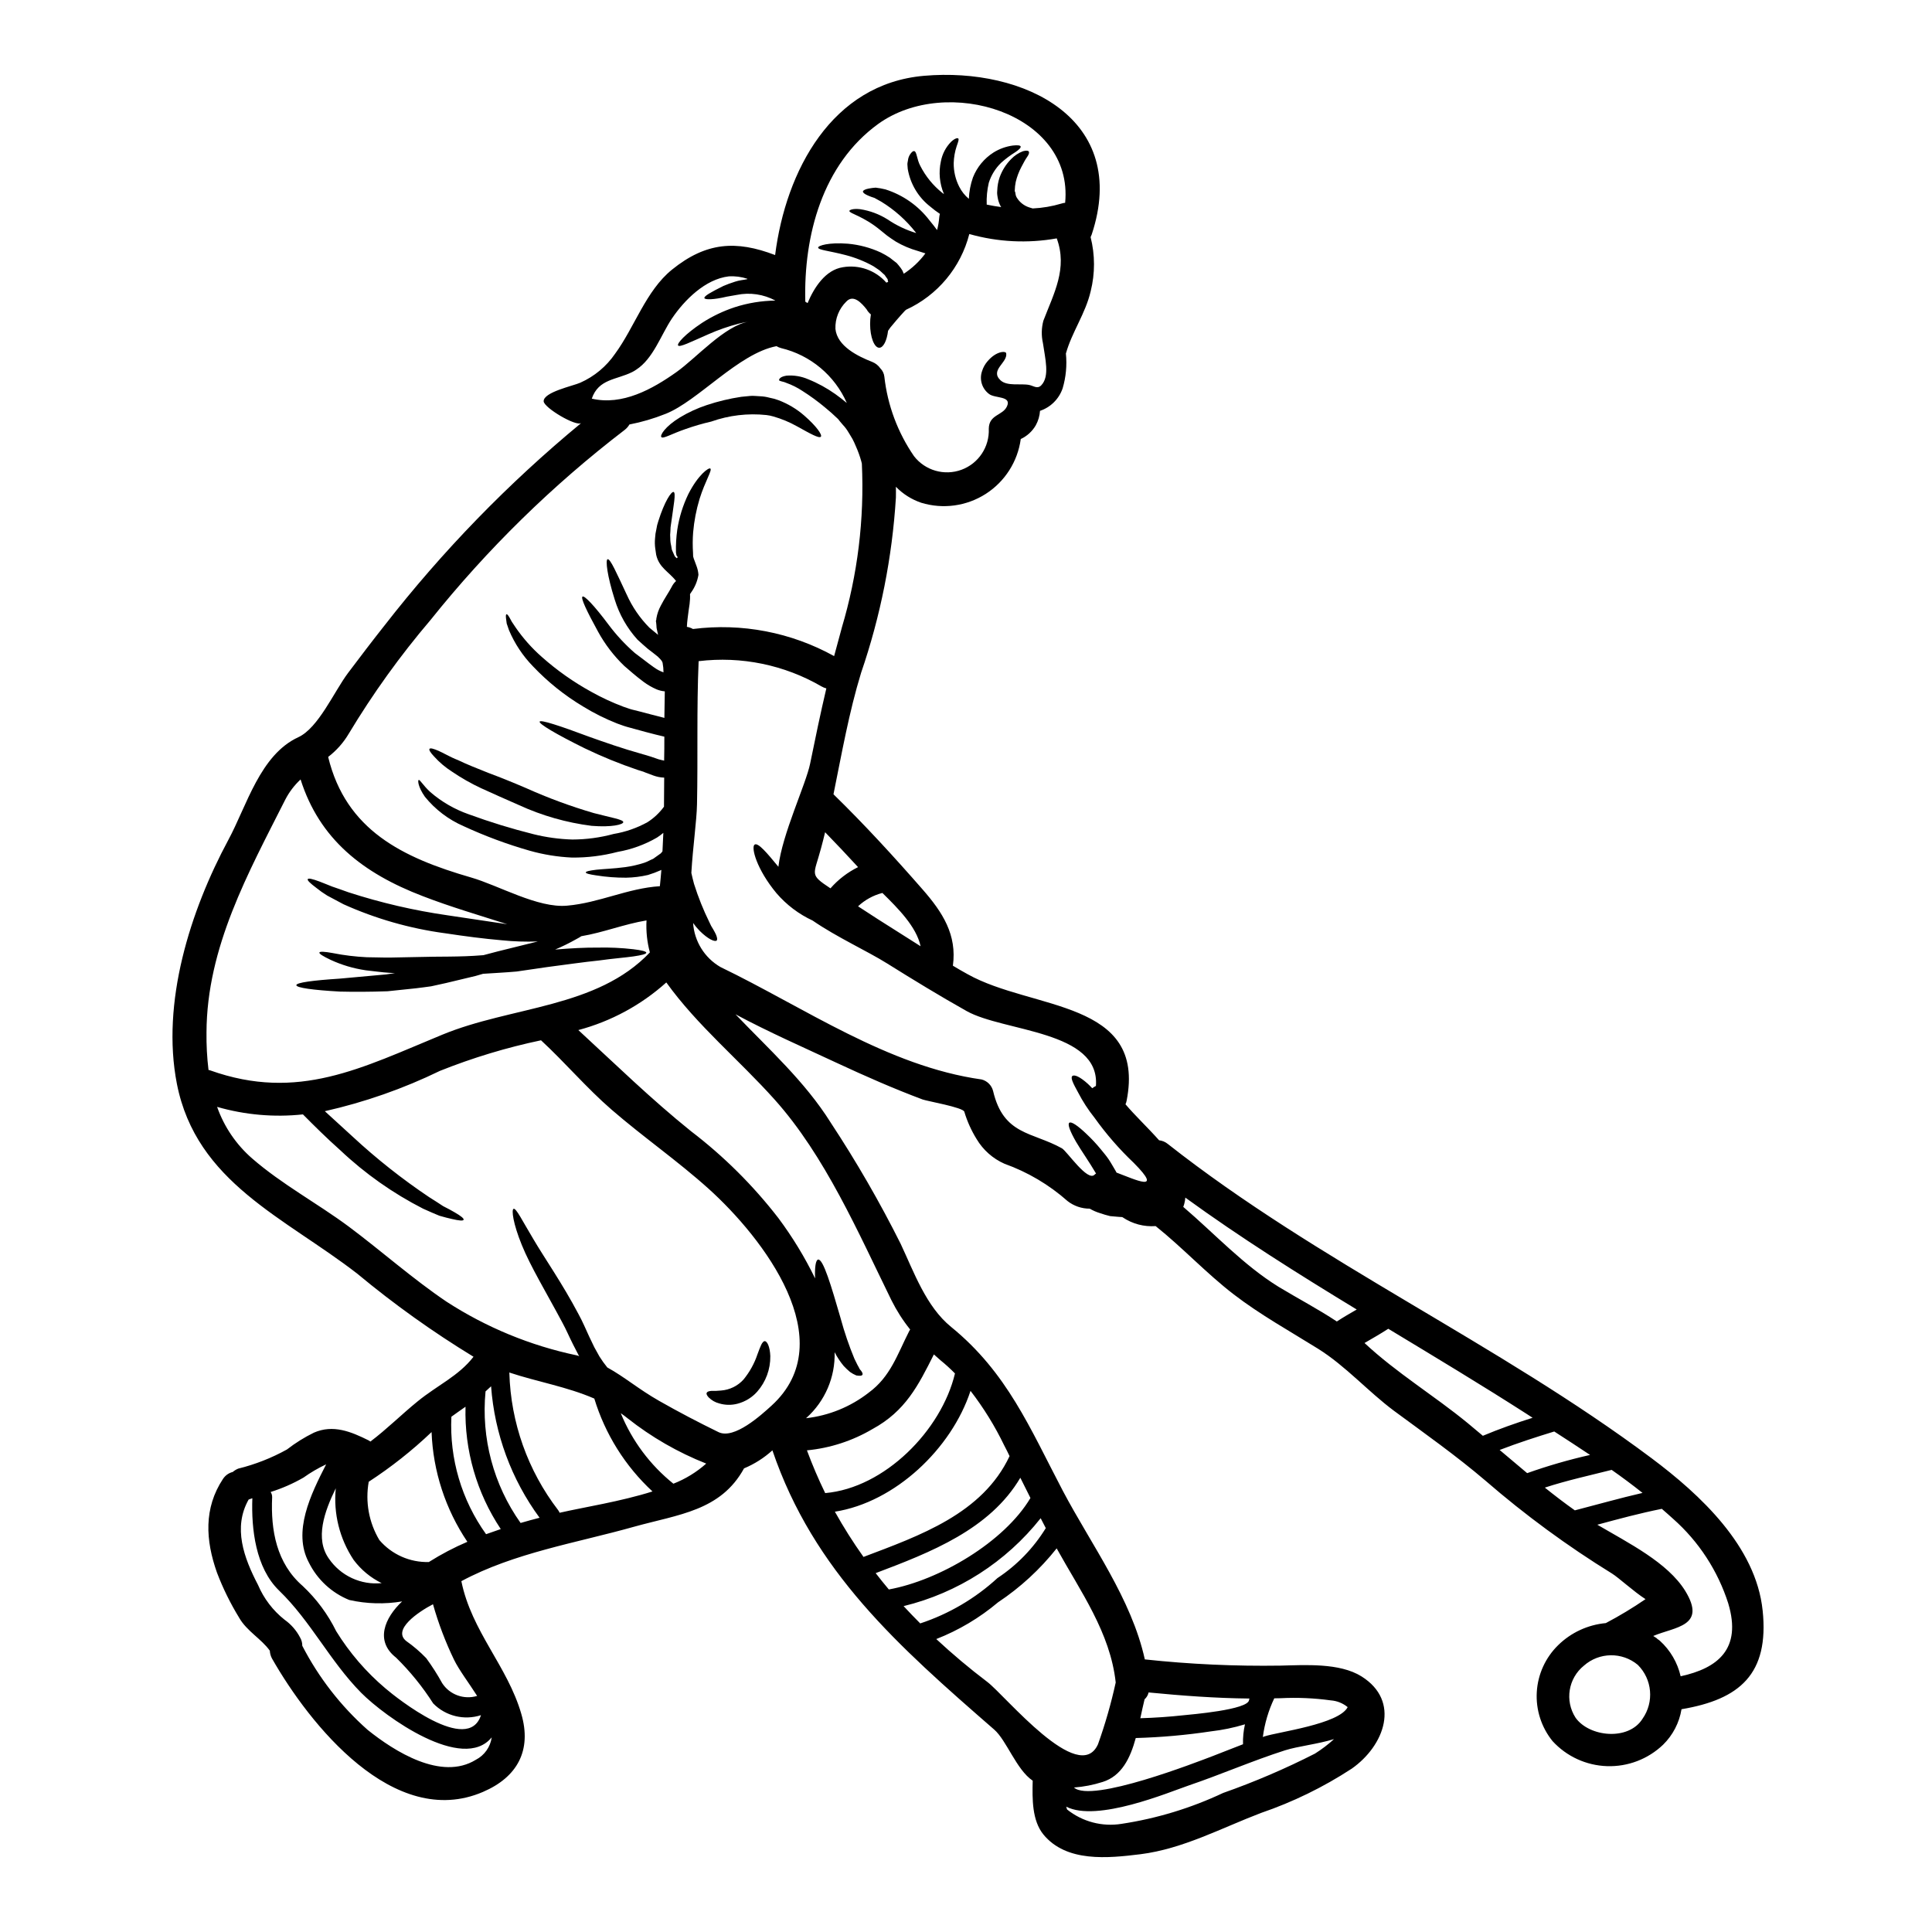 <?xml version="1.0" encoding="UTF-8"?>
<!-- Uploaded to: SVG Find, www.svgrepo.com, Generator: SVG Find Mixer Tools -->
<svg fill="#000000" width="800px" height="800px" version="1.1" viewBox="144 144 512 512" xmlns="http://www.w3.org/2000/svg">
 <g>
  <path d="m611.12 570.79c1.754 16.836-6.055 23.578-21.504 26.172h0.004c-0.586 3.57-2.293 6.863-4.875 9.398-3.984 3.816-9.34 5.867-14.855 5.688-5.516-0.18-10.727-2.57-14.453-6.641-2.961-3.664-4.449-8.297-4.172-13 0.277-4.703 2.297-9.129 5.664-12.422 3.41-3.344 7.871-5.41 12.629-5.848 3.625-1.91 7.141-4.027 10.52-6.348-3.148-2.016-7.086-5.676-8.906-6.801-11.805-7.281-23.008-15.504-33.492-24.582-7.812-6.66-16.027-12.453-24.27-18.535-6.918-5.16-12.77-11.848-20.094-16.43-7.578-4.723-15.305-8.992-22.395-14.441-7.262-5.594-13.488-12.336-20.664-18.074-3.078 0.23-6.144-0.582-8.707-2.301-0.055-0.031-0.086-0.059-0.141-0.086-0.32-0.031-0.633-0.031-0.953-0.059-0.719-0.059-1.5-0.145-2.273-0.199v-0.004c-0.91-0.219-1.805-0.48-2.688-0.789-0.945-0.285-1.852-0.684-2.707-1.18-2.129 0.008-4.203-0.703-5.879-2.016-4.891-4.332-10.566-7.688-16.719-9.887-3.078-1.363-5.656-3.648-7.379-6.543-1.398-2.258-2.492-4.688-3.254-7.234-0.262-1.152-9.914-2.824-11.066-3.258-7.699-2.883-15.219-6.195-22.656-9.656-8.707-4.066-18.105-8.188-26.922-12.914 8.789 9.195 18.363 17.754 25.223 28.684h-0.004c6.812 10.332 13.004 21.059 18.543 32.121 3.519 7.477 6.746 16.66 13.383 22.043 14.848 12.105 20.859 26.766 29.574 43.379 7.668 14.527 18.188 28.594 21.762 44.734v-0.004c11.938 1.285 23.938 1.832 35.941 1.648 6.488-0.145 15.652-0.789 21.477 2.856 10.434 6.543 6.141 18.363-2.652 24.496l-0.004-0.004c-7.484 4.887-15.551 8.816-24.008 11.707-10.434 3.977-20.664 9.508-31.883 10.922-8.621 1.066-19.656 2.219-25.77-5.246-2.996-3.715-2.941-9.336-2.82-14.238-4.328-2.914-6.918-10.695-10.207-13.547-25.363-22.082-47.848-41.883-58.773-73.996-2.215 2.012-4.758 3.629-7.519 4.781-6.195 11.273-17.293 12.168-29.199 15.48-15.25 4.293-31.648 6.859-45.711 14.41 2.707 13.348 12.223 22.512 15.883 35.164 2.82 9.66-1.012 16.773-10.176 20.695-23.617 10.148-45.977-17.957-55.891-35.363-0.344-0.641-0.539-1.348-0.578-2.074-2.246-3.148-6.082-5.16-8.129-8.734h0.004c-2.328-3.797-4.297-7.801-5.883-11.961-3.027-8.562-3.543-17.066 1.613-24.848h0.004c0.598-0.906 1.512-1.555 2.562-1.816 0.434-0.371 0.926-0.672 1.453-0.887 4.512-1.113 8.852-2.82 12.914-5.07 2.227-1.73 4.629-3.231 7.16-4.469 5.074-2.219 9.84-0.262 14.469 2.047l0.492 0.316c4.352-3.281 8.266-7.203 12.535-10.664 5.219-4.266 10.84-6.691 14.789-11.809-10.793-6.578-21.09-13.938-30.812-22.02-19.227-14.902-42.633-24.129-47.793-50.297-4.207-21.531 3.519-45.859 13.633-64.652 4.898-9.078 8.414-22.539 18.535-27.211 5.328-2.449 9.48-12.074 13.168-17.004 3.172-4.207 6.34-8.387 9.602-12.508h0.004c15.383-19.785 32.898-37.816 52.227-53.77-1.328 1.066-9.887-4.035-9.973-5.734-0.086-2.453 7.84-4.094 9.688-4.93 3.738-1.652 6.941-4.32 9.25-7.695 5.16-7.031 8.16-16.688 15.074-22.277 9.055-7.32 17.008-7.812 27.328-3.863 2.84-22.367 15.031-45.391 39.473-47.504 26.547-2.305 54.594 11.441 44.418 42.082-0.082 0.227-0.18 0.449-0.285 0.664 1.188 4.699 1.199 9.621 0.027 14.324-1.383 5.969-4.961 10.777-6.574 16.531 0.312 3.102 0.023 6.234-0.863 9.223-0.961 2.816-3.18 5.019-5.996 5.969-0.09 1.344-0.473 2.652-1.125 3.832-0.922 1.59-2.309 2.859-3.977 3.633-0.812 5.973-4.207 11.289-9.281 14.543-5.078 3.25-11.324 4.109-17.09 2.348-2.547-0.859-4.848-2.312-6.719-4.238 0 0.953 0.031 1.934 0 2.856v-0.004c-0.973 15.828-4.074 31.449-9.223 46.445-3.199 10.434-5.117 21.355-7.32 32.195 8.215 8.012 16.055 16.57 23.617 25.219 5.352 6.121 9.133 12.027 8.031 20.211 1.297 0.789 2.594 1.535 3.891 2.246 17.121 9.602 47.418 6.746 42.145 33.551l-0.004 0.004c-0.059 0.32-0.156 0.629-0.293 0.926 2.508 2.969 5.879 6.137 8.906 9.539h0.004c0.832 0.09 1.625 0.422 2.277 0.949 39.977 31.488 87.418 52.777 128.26 83.328 12.855 9.629 27.645 23.316 29.402 40.324zm-21.734 17.441c9.801-2.133 16.254-7.18 12.625-19.285h0.004c-2.762-8.66-7.809-16.414-14.617-22.438-0.98-0.895-1.969-1.758-3-2.652-5.762 1.152-11.441 2.68-17.09 4.211 8.328 4.894 18.617 10 23.289 17.523 5.793 9.445-2.711 9.512-8.473 11.961 0.289 0.172 0.605 0.375 0.895 0.574 0.07 0.086 0.145 0.164 0.227 0.234 0.223 0.137 0.438 0.289 0.637 0.461 2.754 2.496 4.676 5.781 5.504 9.41zm-10.09 11.242h0.004c3.102-4.434 2.566-10.453-1.27-14.27-4.152-3.461-10.211-3.375-14.266 0.203-4.164 3.356-5.125 9.312-2.223 13.805 3.633 5.129 14.07 6.195 17.758 0.262zm0-59.828c-2.68-2.133-5.387-4.152-8.188-6.113-5.934 1.5-11.902 2.797-17.711 4.699 2.594 2.074 5.215 4.094 7.953 6.027 5.988-1.543 11.926-3.242 17.949-4.625zm-13.895-10.059c-3.148-2.098-6.32-4.176-9.508-6.227-4.871 1.5-9.715 3.059-14.469 4.898 2.422 2.047 4.84 4.094 7.289 6.141h0.004c5.461-1.941 11.031-3.551 16.688-4.828zm-15.215-9.84-1.73-1.125c-11.961-7.668-24.238-15.047-36.547-22.484-2.047 1.328-4.18 2.539-6.297 3.773 8.562 7.984 18.332 13.836 27.328 21.215 1.355 1.125 2.68 2.246 4.035 3.375 4.32-1.816 8.746-3.375 13.211-4.785zm-51.91-25.539c1.727-1.125 3.488-2.16 5.273-3.172-15.508-9.422-30.871-19.082-45.426-29.656v-0.004c-0.039 0.566-0.137 1.129-0.285 1.676-0.059 0.254-0.172 0.516-0.262 0.789 8.359 7.148 15.941 15.422 25.277 21.188 5.016 3.039 10.422 5.867 15.422 9.18zm2.871 102.2c-1.266-1.043-2.828-1.668-4.465-1.789-4.422-0.609-8.891-0.801-13.348-0.574-0.547 0.027-1.094 0-1.641 0.027-1.543 3.242-2.562 6.703-3.027 10.262l0.434-0.172c3.754-1.207 19.754-3.25 22.047-7.754zm-8.66 12.309h0.004c1.789-1.129 3.481-2.41 5.043-3.836-4.414 1.355-9.512 1.875-12.988 2.973-8.617 2.754-16.926 6.394-25.508 9.309-5.215 1.785-24.324 9.84-32.484 5.621 0.086 0.262 0.145 0.52 0.23 0.746 4.062 3.254 9.309 4.637 14.441 3.809 9.324-1.41 18.391-4.168 26.922-8.188 8.336-2.934 16.469-6.418 24.344-10.43zm-17.469-14.238h0.004c0.016-0.117 0.043-0.234 0.086-0.348-8.934-0.086-17.809-0.75-26.719-1.613-0.152 0.703-0.527 1.34-1.066 1.816-0.395 1.574-0.746 3.285-1.125 5.016 3.832-0.113 7.668-0.375 11.445-0.789 1.66-0.184 17.316-1.43 17.371-4.078zm-1.613 11.758h0.004c-0.047-1.773 0.129-3.547 0.52-5.273-2.957 0.895-5.984 1.523-9.055 1.871-6.586 0.992-13.23 1.578-19.887 1.762-1.441 5.301-3.719 10.059-8.793 11.648v-0.004c-2.461 0.789-5.004 1.281-7.582 1.469 4.586 4.207 32.801-6.832 36.691-8.301 2.707-1.035 5.387-2.129 8.098-3.16zm-33.523-151.49c4.867 1.816 12.621 5.535 4.582-2.566-3.844-3.648-7.328-7.656-10.406-11.965-1.68-2.102-3.148-4.367-4.383-6.762-1.238-2.246-2.047-3.832-1.5-4.293 0.547-0.461 2.047 0.199 4.094 2.047 0.395 0.348 0.789 0.789 1.18 1.18 0.312-0.227 0.641-0.43 0.98-0.605 1.148-14.695-24.402-14.324-34.242-19.828-7.18-4.035-14.168-8.301-21.129-12.652-5.246-3.281-13.262-6.914-19.68-11.328v-0.004c-3.68-1.703-6.953-4.18-9.602-7.258-5.273-6.34-6.801-12.203-5.793-12.887 0.922-0.605 3.285 2.219 6.297 5.879 1.008-8.703 7.289-21.816 8.414-27.352 1.383-6.805 2.754-13.383 4.293-19.922l0.004 0.004c-0.441-0.113-0.871-0.289-1.266-0.516-9.844-5.719-21.281-8.074-32.582-6.703-0.547 12.621-0.168 25.25-0.43 37.898-0.086 4.469-1.098 11.273-1.5 18.219 0.199 0.949 0.461 1.969 0.719 2.941l0.004 0.004c1.102 3.5 2.469 6.91 4.094 10.199 0.262 0.617 0.578 1.207 0.949 1.762 0.32 0.516 0.551 1.008 0.75 1.41 0.348 0.84 0.434 1.387 0.172 1.613-0.461 0.395-2.246-0.344-4.5-2.594h0.004c-0.637-0.641-1.215-1.336-1.727-2.074 0.312 4.852 3.027 9.23 7.234 11.672 22.223 10.723 44.359 26.316 69.234 29.805 1.48 0.387 2.641 1.543 3.027 3.027 2.754 11.789 10.348 10.809 18.242 15.215 1.328 0.75 6.805 8.965 8.66 6.981 0.117-0.117 0.25-0.215 0.391-0.293-1.875-3.195-3.938-6.082-5.305-8.414-1.574-2.754-2.305-4.641-1.785-5.043 0.52-0.402 2.219 0.746 4.496 2.91h-0.004c1.367 1.277 2.648 2.644 3.836 4.094 0.664 0.836 1.414 1.672 2.078 2.652 0.664 0.98 1.266 2.102 1.93 3.199zm-4.902 151.5c1.914-5.352 3.481-10.82 4.695-16.371-1.441-13.23-9.336-24.125-15.648-35.539-4.398 5.551-9.641 10.375-15.535 14.297-4.887 4.117-10.418 7.406-16.371 9.734 4.293 3.981 8.793 7.781 13.52 11.355 4.731 3.574 24.324 27.699 29.34 16.523zm-8.707-408.5c2.305-23.723-31.418-33.984-49.547-20.895-14.789 10.723-19.773 29.602-19.312 47.098 0.203 0.113 0.395 0.262 0.605 0.375 1.73-4.148 4.754-8.82 9.367-9.508l0.004-0.004c4.281-0.719 8.633 0.828 11.5 4.09 0.168-0.055 0.332-0.121 0.492-0.199-0.078-0.172-0.117-0.359-0.121-0.547 0.031-0.199-0.461-0.691-0.633-1.008l-0.172-0.262-0.395-0.348-0.809-0.746c-0.551-0.465-1.211-0.809-1.785-1.238-2.309-1.285-4.766-2.273-7.32-2.941-4.383-1.152-7.324-1.355-7.324-1.992-0.055-0.516 2.797-1.441 7.871-1.035 3.023 0.273 5.977 1.062 8.734 2.336 0.824 0.406 1.625 0.867 2.391 1.379l1.18 0.926 0.602 0.461 0.086 0.086 0.031 0.027 0.227 0.289 0.117 0.117 0.199 0.262 0.004-0.004c0.324 0.379 0.613 0.781 0.867 1.211 0.113 0.262 0.254 0.578 0.375 0.867 2.215-1.441 4.16-3.266 5.734-5.391-0.691-0.203-1.414-0.434-2.074-0.664-1.996-0.566-3.914-1.379-5.707-2.422-0.84-0.547-1.672-1.094-2.363-1.613-0.633-0.52-1.238-1.008-1.816-1.473-4.582-3.773-8.188-4.379-8.188-5.07 0-0.293 1.039-0.691 2.883-0.465 2.562 0.398 5.012 1.309 7.207 2.684 2.34 1.59 4.906 2.816 7.613 3.633-0.055-0.062-0.102-0.129-0.145-0.203-2.527-3.219-5.606-5.961-9.094-8.098-0.66-0.375-1.266-0.719-1.816-1.008h0.004c-0.57-0.172-1.129-0.371-1.676-0.609-0.922-0.395-1.414-0.789-1.383-1.094 0.031-0.309 0.602-0.605 1.574-0.789l0.004 0.004c0.59-0.117 1.188-0.195 1.785-0.234 0.875 0.094 1.742 0.25 2.594 0.465 4.66 1.473 8.75 4.352 11.707 8.242 0.719 0.836 1.355 1.699 1.988 2.535 0.293-1.113 0.484-2.25 0.574-3.398 0.027-0.305 0.086-0.605 0.172-0.895-0.891-0.59-1.75-1.234-2.562-1.93-3.172-2.465-5.301-6.035-5.965-10-0.031-0.395-0.059-0.789-0.086-1.125-0.027-0.34 0.086-0.746 0.141-1.094v-0.004c0.051-0.527 0.219-1.039 0.492-1.496 0.434-0.691 0.836-1.039 1.152-0.98 0.719 0.059 0.66 2.102 1.641 3.938v-0.004c1.406 2.758 3.383 5.184 5.797 7.113 0.172 0.113 0.32 0.227 0.461 0.344 0-0.027-0.027-0.055-0.027-0.082v-0.004c-1.141-2.711-1.418-5.715-0.785-8.59 0.367-1.945 1.297-3.742 2.68-5.16 0.953-0.895 1.641-1.094 1.902-0.922 0.262 0.172 0 0.953-0.395 2.047-0.48 1.441-0.746 2.949-0.789 4.469-0.031 2.188 0.473 4.348 1.469 6.297 0.621 1.227 1.484 2.316 2.539 3.199 0.082-1.938 0.449-3.852 1.094-5.68 1.074-2.719 2.981-5.031 5.449-6.602 1.555-0.969 3.297-1.598 5.117-1.844 1.293-0.141 1.984-0.055 2.074 0.262 0.086 0.32-0.434 0.84-1.414 1.5v-0.004c-1.328 0.824-2.578 1.758-3.746 2.797-1.523 1.473-2.656 3.309-3.289 5.332-0.441 1.887-0.625 3.828-0.547 5.766 1.266 0.262 2.539 0.488 3.859 0.66-0.055-0.086-0.141-0.141-0.168-0.227-0.383-0.715-0.648-1.484-0.785-2.281l-0.113-0.746-0.031-0.434v-0.23l0.031-0.488c0.035-1.188 0.25-2.363 0.633-3.488 0.645-1.805 1.676-3.449 3.027-4.812 0.883-0.93 1.969-1.652 3.168-2.106 0.789-0.199 1.355-0.199 1.527 0.086 0.172 0.289 0.031 0.789-0.461 1.473-0.492 0.684-0.895 1.496-1.5 2.621-0.668 1.254-1.172 2.594-1.5 3.977-0.156 0.75-0.238 1.512-0.254 2.277v0.23l0.055 0.027 0.031 0.059 0.027 0.086 0.141 0.789c0.059 0.246 0.156 0.48 0.293 0.691 0.746 1.215 1.898 2.125 3.254 2.566 0.32 0.113 0.633 0.199 0.953 0.289 2.578-0.117 5.133-0.555 7.609-1.293 0.32-0.109 0.652-0.176 0.988-0.203zm-5.766 31.246c2.797-7.293 6.461-13.867 3.543-21.82-7.711 1.379-15.633 0.984-23.172-1.152-2.273 8.883-8.441 16.262-16.777 20.074-0.113 0.113-0.227 0.199-0.344 0.32-1.613 1.727-2.941 3.34-3.805 4.379-0.199 0.316-0.434 0.605-0.605 0.867-0.316 2.594-1.238 4.496-2.336 4.496-1.328 0-2.422-2.824-2.422-6.297v-0.004c-0.008-0.848 0.062-1.695 0.203-2.535-0.457-0.363-0.84-0.812-1.121-1.324-1.27-1.613-3.492-4.121-5.391-2.074h-0.004c-1.934 1.898-2.981 4.523-2.879 7.234 0.461 4.609 5.996 7.289 9.77 8.762 0.859 0.344 1.602 0.934 2.133 1.699 0.598 0.594 0.977 1.379 1.066 2.219 0.844 7.566 3.551 14.805 7.871 21.07 2.961 3.801 8.043 5.25 12.566 3.586 4.519-1.664 7.445-6.062 7.234-10.879 0.059-3.801 3.691-3.457 4.812-5.902 1.328-2.856-3.168-2.074-4.754-3.312v-0.004c-1.859-1.395-2.606-3.828-1.844-6.027 0.297-0.977 0.801-1.879 1.473-2.648 2.305-2.711 4.812-2.754 4.93-2.106 0.434 2.508-4.379 4.414-1.527 7.148 1.785 1.699 5.477 0.789 7.668 1.266 1.18 0.262 2.133 1.125 3.148 0.086 2.305-2.391 1.039-7.031 0.434-11.27l-0.004 0.004c-0.426-1.934-0.379-3.941 0.133-5.852zm0.637 319.97c-0.434-0.867-0.895-1.73-1.359-2.625l0.004 0.004c-9.18 11.594-21.961 19.793-36.324 23.297 1.441 1.559 2.91 3.086 4.41 4.586h-0.004c7.598-2.512 14.574-6.609 20.469-12.02 5.184-3.426 9.555-7.945 12.809-13.238zm-4.066-7.984-2.68-5.359c-8.07 13.688-23.777 19.773-38.336 25.277 1.125 1.473 2.305 2.914 3.488 4.328 13.359-2.422 30.582-12.543 37.531-24.242zm-5.531-11.094c-0.461-0.953-0.922-1.906-1.414-2.824-2.469-5.121-5.461-9.969-8.934-14.469-5.016 15.305-19.977 29.52-35.945 32.023 2.309 4.129 4.836 8.133 7.582 11.988 14.902-5.648 31.535-11.441 38.711-26.719zm-14.469-21.906c-1.211-1.234-2.488-2.402-3.832-3.488-0.605-0.52-1.152-1.039-1.758-1.555-4.121 8.215-7.523 15.016-16.254 19.77h-0.004c-5.309 3.137-11.246 5.066-17.383 5.652 1.441 3.891 3.055 7.664 4.84 11.328 15.77-1.359 30.816-16.66 34.391-31.707zm-20.438-120.39 11.328 7.176c-1.125-5.215-5.996-10.055-10.121-14.121l0.004-0.004c-2.418 0.617-4.637 1.836-6.457 3.543 1.73 1.125 3.488 2.277 5.246 3.406zm8.301 109.18 0.262-0.434c-1.926-2.398-3.586-5-4.961-7.754-8.789-17.902-17.555-38.223-30.984-53.211-9.445-10.547-20.438-19.543-28.68-31.012h0.004c-6.668 5.992-14.656 10.316-23.316 12.621 9.859 9.082 19.285 18.301 29.863 26.809 8.68 6.629 16.461 14.363 23.141 23.004 3.742 5.016 7.004 10.371 9.742 15.996-0.141-2.969 0.172-4.871 0.789-4.988 1.359-0.23 3.492 7.004 6 15.648l-0.004 0.004c0.984 3.613 2.195 7.164 3.629 10.625 0.293 0.602 0.578 1.148 0.809 1.641 0.23 0.348 0.395 0.746 0.605 1.125 0.605 0.66 0.867 1.152 0.719 1.469-0.145 0.316-0.719 0.348-1.613 0.199v0.004c-0.59-0.242-1.152-0.551-1.672-0.922-0.602-0.5-1.168-1.039-1.699-1.613-0.926-1.121-1.73-2.34-2.391-3.633 0.188 6.617-2.547 12.984-7.477 17.406-0.027 0.031-0.086 0.059-0.113 0.086v0.004c6.062-0.68 11.816-3.023 16.629-6.777 5.793-4.25 7.578-10.129 10.719-16.297zm-17.871-186.38h0.004c4.215-14.105 6.016-28.82 5.328-43.523-0.035-0.195-0.082-0.387-0.141-0.574-0.379-1.371-0.859-2.711-1.441-4.008-0.273-0.68-0.582-1.344-0.926-1.992-0.375-0.602-0.719-1.207-1.094-1.816v0.004c-0.406-0.688-0.891-1.324-1.441-1.902l-0.809-0.953-0.375-0.488-0.23-0.23c-1.066-1.039-2.191-2.019-3.285-2.914-1.898-1.59-3.902-3.051-5.992-4.379-1.352-0.895-2.805-1.621-4.332-2.164-0.867-0.395-1.875-0.395-1.875-0.746 0.027-0.293 0.344-0.895 1.988-1.152h0.004c1.949-0.152 3.91 0.172 5.707 0.949 2.547 1.023 4.965 2.344 7.207 3.934 1.008 0.719 2.016 1.5 3.055 2.363h-0.004c-3.203-7.301-9.645-12.684-17.398-14.539-0.438-0.117-0.855-0.289-1.242-0.52-10.059 1.902-20.84 14.586-29.43 17.957v-0.004c-3.082 1.234-6.277 2.172-9.539 2.801-0.324 0.559-0.754 1.047-1.266 1.441-19.125 14.652-36.398 31.57-51.453 50.379-8.039 9.438-15.289 19.52-21.676 30.148-1.406 2.375-3.258 4.457-5.449 6.137 4.723 19.43 19.715 26.691 37.844 31.938 7.406 2.133 17.711 8.188 25.48 7.477 8.535-0.746 16.027-4.613 24.586-5.16 0.145-1.496 0.293-2.941 0.395-4.328-0.059 0.027-0.086 0.055-0.145 0.086-1.105 0.492-2.242 0.918-3.402 1.27-1.898 0.441-3.84 0.684-5.793 0.719-2.644 0.012-5.285-0.191-7.894-0.605-1.82-0.262-2.797-0.516-2.797-0.789 0-0.273 0.98-0.492 2.824-0.719 1.785-0.203 4.469-0.262 7.668-0.691 1.703-0.238 3.379-0.621 5.016-1.152 0.867-0.289 1.527-0.719 2.336-1.039 0.434-0.316 0.895-0.633 1.328-0.949l0.691-0.492s0.23-0.289 0.348-0.395c0.027-0.059 0.086-0.117 0.113-0.172 0.086-1.613 0.172-3.258 0.23-4.871l-0.004-0.004c-0.531 0.449-1.09 0.863-1.672 1.242-3.234 1.875-6.777 3.164-10.461 3.805-3.953 1.035-8.023 1.539-12.109 1.496-3.781-0.176-7.535-0.785-11.18-1.816-6.004-1.715-11.863-3.894-17.527-6.512-3.988-1.734-7.5-4.402-10.234-7.781-1.848-2.625-1.906-4.328-1.672-4.441 0.348-0.199 1.125 1.387 3.113 3.199 2.992 2.586 6.441 4.578 10.176 5.883 5.652 2.074 11.418 3.844 17.262 5.301 3.332 0.82 6.742 1.285 10.176 1.387 3.699-0.008 7.383-0.504 10.953-1.473 3.144-0.523 6.176-1.574 8.965-3.113 1.707-1.086 3.191-2.484 4.383-4.121 0.027-2.566 0.027-5.117 0.055-7.695-0.996-0.035-1.977-0.23-2.91-0.578-0.719-0.289-1.441-0.547-2.16-0.809-0.27-0.129-0.551-0.234-0.84-0.312l-1.098-0.34c-4.801-1.621-9.5-3.539-14.066-5.738-7.695-3.801-12.164-6.484-11.934-7.062 0.227-0.578 5.273 1.066 13.203 4.035 3.981 1.414 8.621 3.059 14.168 4.613l0.922 0.262c0.461 0.145 0.867 0.262 1.211 0.375 0.66 0.23 1.328 0.461 2.016 0.691 0.289 0.059 0.633 0.172 0.895 0.23 0.262 0.059 0.691 0.086 0.461 0.086 0 0-0.168 0.141 0.117 0.027 0.055-2.106 0.055-4.238 0.055-6.34-0.746-0.199-1.496-0.375-2.273-0.547-1.73-0.434-3.461-0.895-5.117-1.359l-2.508-0.688c-0.949-0.262-1.754-0.605-2.621-0.895-3.144-1.242-6.176-2.754-9.055-4.527-4.871-2.918-9.32-6.484-13.227-10.605-2.703-2.777-4.863-6.031-6.371-9.598-0.23-0.664-0.434-1.27-0.605-1.758-0.086-0.52-0.145-0.953-0.172-1.301-0.086-0.688-0.059-1.094 0.113-1.152 0.172-0.059 0.434 0.23 0.789 0.84 0.172 0.316 0.395 0.691 0.633 1.152 0.262 0.395 0.578 0.863 0.926 1.383h-0.004c2.019 2.949 4.398 5.633 7.086 7.984 3.996 3.543 8.379 6.629 13.059 9.195 2.723 1.523 5.555 2.84 8.477 3.938 0.746 0.227 1.574 0.574 2.246 0.746 0.836 0.199 1.672 0.434 2.535 0.633 1.672 0.461 3.402 0.895 5.117 1.328 0.348 0.086 0.66 0.172 0.98 0.262 0.027-2.336 0.055-4.668 0.113-7.035-0.742-0.066-1.469-0.242-2.16-0.52-1.238-0.535-2.406-1.211-3.488-2.016-0.953-0.691-1.875-1.473-2.652-2.106l-2.449-2.102c-2.762-2.656-5.106-5.719-6.945-9.082-3.027-5.512-4.613-8.879-4.125-9.281 0.488-0.402 3.231 2.508 6.891 7.406 2.055 2.75 4.394 5.273 6.977 7.531 0.789 0.605 1.613 1.238 2.481 1.875 0.895 0.691 1.699 1.301 2.562 1.906l-0.004-0.004c0.785 0.578 1.648 1.035 2.566 1.355 0-0.824-0.078-1.645-0.227-2.453-0.117-0.602-0.578-1.008-1.301-1.727-0.789-0.633-1.699-1.355-2.621-2.047-0.953-0.809-1.875-1.641-2.754-2.449-2.766-3.055-4.82-6.684-6.027-10.625-2.047-6.453-2.449-10.461-1.902-10.664 0.691-0.289 2.363 3.574 5.074 9.34h0.004c1.461 3.266 3.504 6.246 6.019 8.789 0.75 0.633 1.531 1.238 2.305 1.902-0.055-0.316-0.172-0.688-0.227-1.008-0.156-0.535-0.234-1.086-0.23-1.641l-0.086-0.84-0.055-0.086c0-0.027 0.055-0.227 0.055-0.227v-0.004c0.027-0.062 0.047-0.129 0.059-0.199l0.027-0.348c0.199-1.191 0.602-2.34 1.18-3.398 0.953-1.875 2.106-3.492 2.887-4.988 0.281-0.578 0.672-1.098 1.152-1.527-1.875-2.453-4.527-3.519-5.277-6.981-0.055-0.516-0.141-1.066-0.227-1.574l-0.004 0.004c-0.133-0.93-0.152-1.867-0.059-2.801 0.039-0.805 0.156-1.609 0.348-2.391 0.102-0.727 0.277-1.441 0.52-2.133 1.641-5.219 3.43-7.871 4.035-7.727 0.691 0.199 0 3.516-0.66 8.414l-0.004 0.004c-0.117 0.637-0.176 1.285-0.172 1.93-0.082 0.66-0.094 1.328-0.031 1.988-0.004 0.645 0.074 1.285 0.23 1.906 0.059 0.289 0.113 0.574 0.145 0.863 0.031 0.289 0.316 0.789 0.461 1.152 0.488 1.125 0.262 0.691 0.867 1.301 0.086 0 0.227-0.23 0.227-0.23l0.004-0.109-0.289-0.395-0.145-0.789v0.004c-0.051-2.008 0.066-4.012 0.344-5.996 0.5-3.293 1.492-6.488 2.941-9.484 2.621-5.156 5.418-7.086 5.82-6.769 0.578 0.395-1.355 3.281-2.856 8.07l0.004-0.004c-0.871 2.883-1.441 5.848-1.699 8.848-0.141 1.812-0.148 3.633-0.027 5.449l0.027 0.926c0.094 0.402 0.227 0.797 0.391 1.18l0.488 1.328v-0.004c0.281 0.723 0.453 1.48 0.52 2.25v0.172c-0.285 1.688-0.957 3.285-1.965 4.668-0.086 0.145-0.172 0.289-0.262 0.395 0.043 0.875 0.004 1.754-0.113 2.621-0.172 1.094-0.348 2.394-0.52 3.805-0.086 0.719-0.172 1.496-0.199 2.246l-0.004 0.004c0.57 0.086 1.117 0.281 1.617 0.574 12.914-1.645 26.02 0.871 37.41 7.18 0.668-2.469 1.336-4.949 2.027-7.484zm4.328 63.41c-2.887-3.148-5.797-6.231-8.734-9.25-0.348 1.441-0.691 2.856-1.094 4.293-1.902 7.176-3.199 6.801 2.508 10.574l0.004 0.004c2.047-2.336 4.531-4.246 7.312-5.621zm-22.918 142.7c18.844-17.199-2.309-44.477-16.629-57.41-8.246-7.434-17.383-13.75-25.77-21.012-6.66-5.766-12.281-12.453-18.707-18.391v0.004c-9.141 1.922-18.094 4.629-26.766 8.094-9.73 4.731-19.973 8.316-30.523 10.695 2.363 2.164 4.809 4.414 7.406 6.773 6.316 5.856 13.082 11.203 20.23 16 1.387 0.863 2.625 1.668 3.719 2.391 1.211 0.605 2.219 1.152 3.055 1.645 1.645 0.949 2.508 1.641 2.363 1.969s-1.211 0.227-3.059-0.203c-0.922-0.199-2.043-0.488-3.34-0.863-1.266-0.52-2.754-1.152-4.328-1.875h-0.004c-7.996-4.086-15.375-9.285-21.906-15.449-3.66-3.258-6.945-6.516-9.941-9.539h-0.004c-7.637 0.816-15.359 0.137-22.742-1.992 1.863 5.281 5.062 9.988 9.281 13.664 7.926 6.887 17.176 11.809 25.586 18.043 8.73 6.516 16.926 13.836 25.938 19.918 10.535 6.828 22.242 11.652 34.531 14.23 0.23 0.055 0.395 0.141 0.633 0.199l-0.172-0.262c-0.461-0.922-0.953-1.848-1.441-2.793-1.066-2.106-1.785-3.863-2.883-5.879-4.152-7.785-8.445-14.875-10.723-20.523-2.34-5.738-2.754-9.34-2.191-9.574 0.66-0.316 2.336 3.172 5.273 8.047 2.941 5.016 7.609 11.645 11.934 19.828 1.094 1.969 2.047 4.266 2.856 5.996 0.461 0.953 0.895 1.902 1.355 2.824 0.434 0.789 0.895 1.613 1.328 2.391v0.004c0.637 1.023 1.34 2.004 2.102 2.941 4.613 2.539 8.301 5.766 13.777 8.879 5.117 2.914 10.402 5.68 15.707 8.266 4.141 1.996 11.289-4.519 14.055-7.035zm1.012-292.84c-3.137-1.691-6.769-2.219-10.262-1.5-0.953 0.172-1.82 0.32-2.625 0.461-3.488 0.836-5.879 0.867-5.934 0.348-0.055-0.52 1.699-1.527 5.016-3.172 0.863-0.375 1.969-0.789 3.113-1.148h-0.004c0.547-0.176 1.105-0.305 1.668-0.395l0.895-0.141 0.434-0.086 0.23-0.031 0.027-0.113v-0.004c-1.586-0.523-3.258-0.742-4.926-0.633-6.199 0.719-11.734 6.254-15.047 11.156-2.941 4.379-4.93 10.629-9.48 13.574h-0.004c-0.336 0.238-0.695 0.449-1.066 0.633-4.18 2.078-8.906 1.785-10.695 7.035 8.074 1.902 16.055-2.508 22.434-7.035 5.242-3.715 12.797-12.336 19.195-13.383-0.895 0.145-1.73 0.32-2.566 0.52h0.004c-2.812 0.723-5.559 1.676-8.215 2.856-4.613 2.019-7.609 3.543-7.984 2.941-0.316-0.52 1.82-2.969 6.34-5.969 2.699-1.746 5.609-3.141 8.66-4.148 3.488-1.129 7.125-1.723 10.793-1.766zm-27.035 313.54c3.191-1.25 6.137-3.055 8.699-5.332-7.504-2.965-14.531-7.016-20.859-12.02-0.574-0.488-1.18-0.895-1.785-1.328 2.988 7.309 7.785 13.738 13.945 18.68zm-6.231-140.8c-0.742-2.762-1.043-5.621-0.891-8.477-5.938 0.98-11.5 3.227-17.266 4.18-0.375 0.227-0.789 0.516-1.355 0.789-1.812 1.023-3.68 1.945-5.594 2.754 4.18-0.348 8.016-0.551 11.301-0.52 3.148-0.074 6.297 0.074 9.426 0.434 2.188 0.262 3.43 0.574 3.43 0.922 0 0.348-1.207 0.66-3.402 0.98-2.191 0.32-5.359 0.547-9.254 1.094-3.891 0.395-8.5 1.066-13.602 1.73-2.594 0.375-5.305 0.789-8.102 1.18-2.914 0.262-5.852 0.395-8.906 0.605-0.66 0.199-1.297 0.375-1.988 0.574-2.539 0.605-5.16 1.238-7.84 1.875l-3.938 0.867c-1.328 0.199-2.68 0.348-3.981 0.52-2.621 0.262-5.117 0.547-7.551 0.789-4.758 0.172-9.055 0.172-12.652 0.086-7.121-0.395-11.527-1.012-11.527-1.699s4.41-1.27 11.469-1.73c3.519-0.316 7.695-0.691 12.336-1.121 0.75-0.117 1.574-0.23 2.34-0.348-0.434-0.031-0.867-0.059-1.27-0.059-2.336-0.145-4.555-0.488-6.543-0.691v-0.004c-3.203-0.473-6.316-1.402-9.254-2.758-2.016-0.953-3.055-1.613-2.969-1.934 0.086-0.32 1.387-0.262 3.574 0.145v0.004c2.965 0.586 5.973 0.949 8.992 1.094 1.969 0 4.035 0.113 6.297 0.086 2.262-0.027 4.754-0.086 7.348-0.145 5.188-0.172 11.02 0.031 16.863-0.461 0.133 0.004 0.266-0.004 0.395-0.027 1.27-0.32 2.512-0.664 3.719-0.98 3.981-0.98 7.555-1.875 10.695-2.652-3.203 0.117-6.41 0.012-9.602-0.32-4.609-0.395-9.77-1.062-15.074-1.871v0.004c-9.258-1.254-18.285-3.836-26.805-7.668-1.613-0.84-3.055-1.617-4.328-2.305-1.027-0.629-2.008-1.324-2.941-2.082-1.574-1.18-2.394-1.969-2.219-2.273 0.172-0.309 1.266-0.059 3.113 0.633 0.922 0.375 2.047 0.789 3.34 1.328 1.301 0.434 2.754 0.953 4.352 1.527h0.004c8.562 2.777 17.348 4.816 26.262 6.098 5.273 0.789 10.289 1.527 14.844 2.215 0.348 0.059 0.633 0.086 0.953 0.145-7.477-2.394-15.074-4.613-22.367-7.434-15.91-6.082-27.383-15.105-32.398-30.93h-0.004c-1.641 1.523-3.004 3.316-4.035 5.305-9.84 19.484-20.809 39.172-20.895 61.707v0.004c-0.043 3.328 0.133 6.656 0.531 9.961 0.148 0.023 0.293 0.062 0.434 0.113 23.344 8.328 40.18-0.664 61.508-9.445 18.352-7.594 40.961-6.973 55.027-21.812zm-23.922 148.5c6.57-1.5 16.137-2.969 24.613-5.648-7.227-6.695-12.547-15.191-15.418-24.613-7.266-3.148-15.02-4.414-22.57-6.918 0 0.031 0.027 0.059 0.055 0.117v-0.004c0.371 13.176 4.891 25.895 12.914 36.348 0.168 0.219 0.305 0.461 0.406 0.719zm-10.348 2.707c1.668-0.488 3.34-0.949 5.043-1.383v0.004c-7.477-10.176-11.93-22.25-12.855-34.844-0.488 0.461-0.98 0.926-1.469 1.355-1.191 12.355 2.102 24.73 9.281 34.855zm-9.141 2.973c1.301-0.465 2.594-0.926 3.894-1.359-6.387-9.582-9.648-20.91-9.34-32.422-1.238 0.867-2.481 1.727-3.746 2.652-0.531 11.117 2.707 22.086 9.191 31.129zm-2.711 59.781c2.285-1.18 3.852-3.394 4.207-5.941-7.641 9.367-28.277-5.449-34.59-11.809-8.355-8.473-13.289-18.895-21.758-27.094-6.227-6.027-7.379-16.316-7.086-24.469-0.316 0.113-0.66 0.227-0.98 0.348-4.207 7.434-1.266 15.449 2.481 22.625v-0.004c1.535 3.617 3.953 6.789 7.035 9.227 1.73 1.223 3.144 2.844 4.121 4.723 0.387 0.664 0.586 1.422 0.578 2.188 4.352 8.434 10.223 15.988 17.32 22.281 7.113 5.707 19.508 13.574 28.672 7.926zm-8.934-20.32v-0.004c1.988 3.078 5.773 4.465 9.281 3.402-2.246-3.516-4.812-6.887-6.113-9.57v0.004c-2.289-4.738-4.16-9.668-5.59-14.73-3.938 2.047-10.867 6.773-7.066 9.77h0.004c1.898 1.336 3.668 2.852 5.277 4.527 1.543 2.109 2.949 4.312 4.211 6.598zm10.289 8.5c-4.469 1.445-9.371 0.242-12.656-3.113-2.809-4.406-6.109-8.477-9.84-12.137-5.652-4.41-3.027-10.547 1.613-14.902v0.004c-4.648 0.781-9.406 0.656-14.008-0.375-4.672-1.887-8.488-5.426-10.719-9.941-4.352-8.16 0.52-18.074 4.582-26l-0.004-0.004c-2.109 0.988-4.125 2.168-6.019 3.519-2.746 1.578-5.656 2.856-8.68 3.801 0.273 0.422 0.414 0.914 0.395 1.414-0.395 8.734 1.148 17.496 8.129 23.523h-0.004c3.644 3.422 6.644 7.473 8.852 11.961 3.523 5.707 7.93 10.824 13.055 15.16 2.973 2.535 21.906 17.668 25.309 7.09zm-3.598-45.945c-5.809-8.621-9.094-18.695-9.488-29.082-5.133 4.891-10.711 9.301-16.656 13.172-0.949 5.324 0.051 10.809 2.824 15.449 3.277 3.828 8.109 5.969 13.145 5.82 0-0.027 0.027-0.027 0.055-0.055 3.227-2.031 6.613-3.809 10.121-5.305zm-36.695 4.469c1.535 2.234 3.641 4.016 6.102 5.156 2.461 1.141 5.18 1.602 7.879 1.328-2.934-1.434-5.484-3.551-7.438-6.168-3.711-5.59-5.379-12.289-4.723-18.965-3.031 6.199-5.566 13.371-1.82 18.648z"/>
  <path d="m357.13 254.13c3.312 2.887 4.812 5.117 4.414 5.594-0.465 0.547-2.797-0.789-6.344-2.754h-0.004c-1.977-1.109-4.074-1.98-6.254-2.602-0.594-0.176-1.203-0.301-1.816-0.375-4.949-0.527-9.949 0.066-14.641 1.727-2.293 0.527-4.555 1.184-6.773 1.969-3.66 1.238-6.023 2.711-6.453 2.133-0.395-0.461 0.98-2.793 4.957-5.215h-0.004c2.211-1.328 4.559-2.414 7.004-3.227 3.004-1.008 6.09-1.75 9.223-2.219 0.789-0.059 1.574-0.145 2.363-0.23 0.789-0.086 1.785 0.059 2.648 0.086v-0.004c0.848 0.035 1.688 0.168 2.508 0.395 0.785 0.141 1.559 0.355 2.305 0.633 2.516 0.941 4.84 2.328 6.867 4.09z"/>
  <path d="m348.14 503.4c0.047 3.465-1.195 6.824-3.488 9.422-1.379 1.543-3.184 2.644-5.188 3.172-1.609 0.426-3.305 0.398-4.898-0.086-1.02-0.266-1.953-0.793-2.707-1.527-0.492-0.52-0.719-0.953-0.578-1.266 0.141-0.316 0.551-0.461 1.27-0.52 0.836 0.027 1.676-0.004 2.508-0.09 2.305-0.164 4.453-1.219 5.996-2.938 1.625-1.988 2.875-4.254 3.688-6.691 0.75-1.988 1.211-3.402 1.906-3.461 0.633-0.023 1.398 1.418 1.492 3.984z"/>
  <path d="m301.39 359.48c4.555 1.207 7.871 1.699 7.785 2.422-0.086 0.605-3.027 1.387-8.387 0.953-6.672-0.844-13.176-2.703-19.289-5.512-3.574-1.574-6.828-3-9.883-4.41v0.004c-2.742-1.273-5.375-2.769-7.871-4.473-1.738-1.109-3.316-2.445-4.695-3.977-1.008-1.066-1.441-1.785-1.211-2.047 0.227-0.262 1.039-0.027 2.336 0.52 1.297 0.547 2.973 1.613 5.277 2.508 2.188 1.066 4.894 2.133 7.922 3.34 3.086 1.152 6.547 2.539 10.031 4.039 5.836 2.621 11.844 4.84 17.984 6.633z"/>
 </g>
</svg>